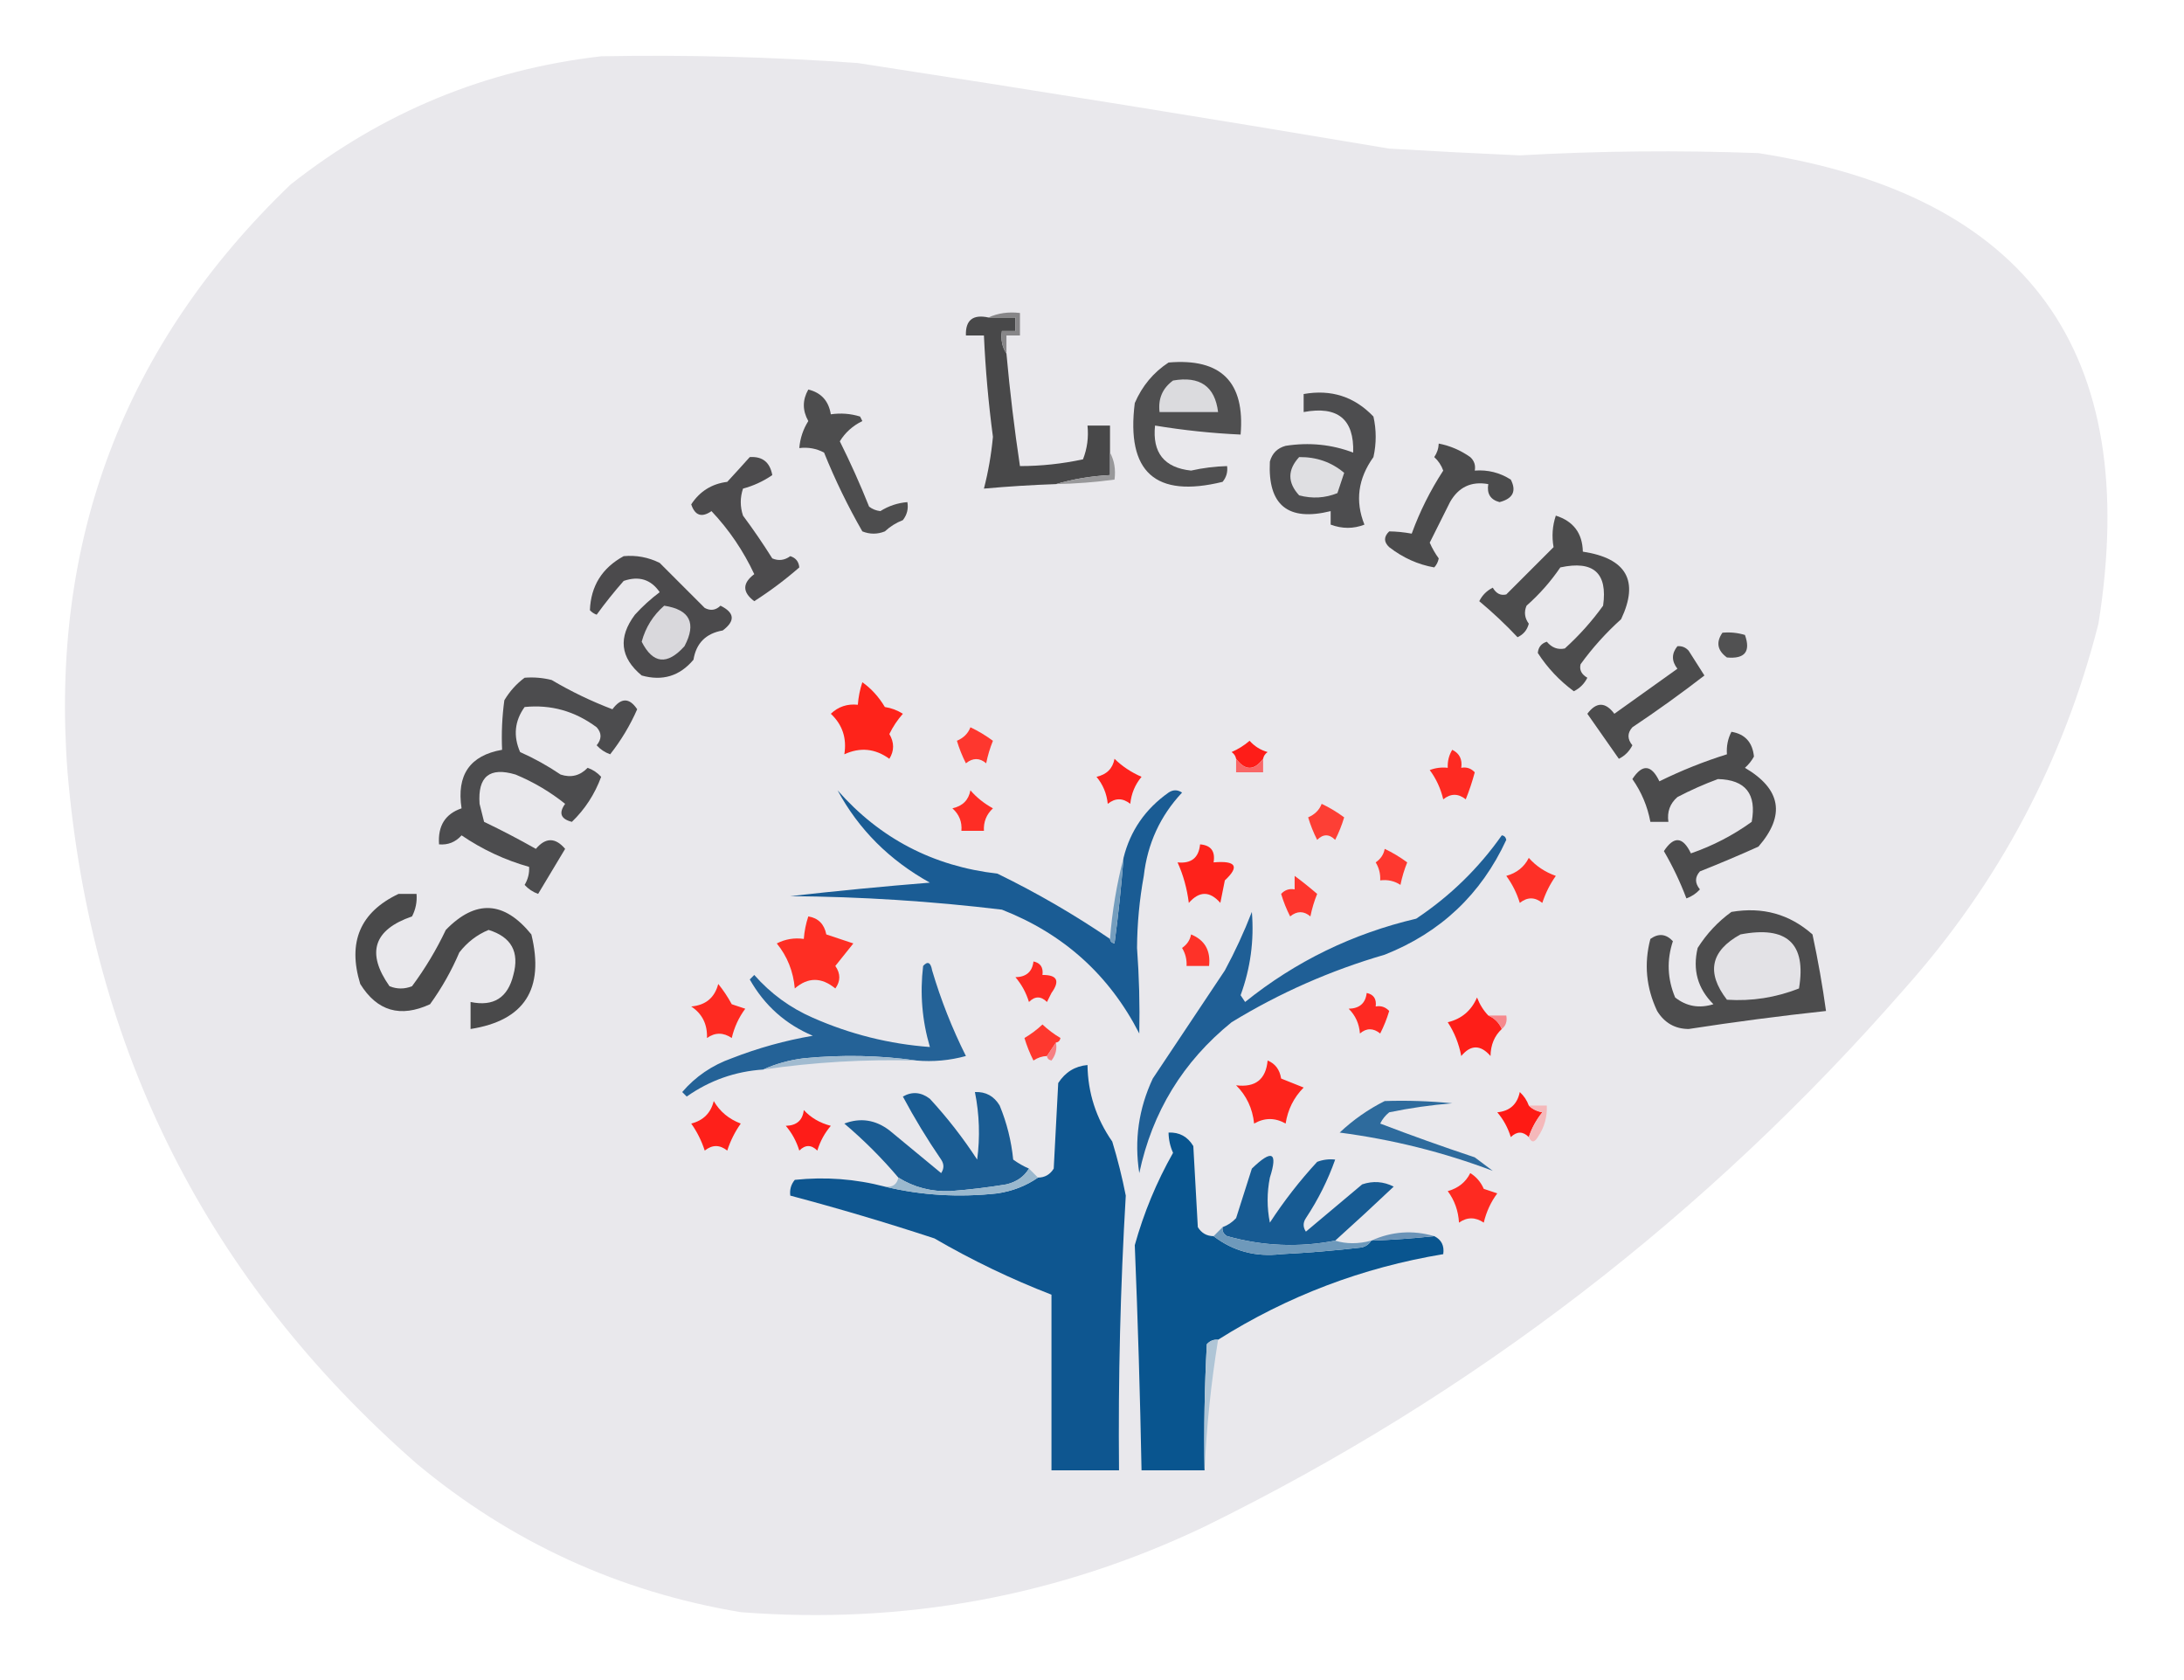 <svg xmlns="http://www.w3.org/2000/svg" version="1.1" width="485px" height="373px" style="shape-rendering:geometricPrecision; text-rendering:geometricPrecision; image-rendering:optimizeQuality; fill-rule:evenodd; clip-rule:evenodd" xmlns:xlink="http://www.w3.org/1999/xlink">
<g></g>
<g><path style="opacity:1" fill="#e9e8ec" d="M 133.5,12.5 C 152.529,12.142 171.529,12.642 190.5,14C 230.038,20.074 269.371,26.407 308.5,33C 318.163,33.574 327.83,34.074 337.5,34.5C 355.16,33.508 372.827,33.341 390.5,34C 450.477,43.398 475.643,78.231 466,138.5C 458.226,169.052 443.892,196.052 423,219.5C 379.05,269.858 327.217,309.691 267.5,339C 235.062,354.471 200.728,360.804 164.5,358C 137.498,353.498 113.498,342.498 92.5,325C 46.096,284.359 20.262,233.192 15,171.5C 11.047,119.999 27.547,76.499 64.5,41C 84.81,24.953 107.81,15.453 133.5,12.5 Z" data-index="1"></path></g>
<g><path style="opacity:1" fill="#484849" d="M 219.5,70.5 C 221.5,70.5 223.5,70.5 225.5,70.5C 225.5,71.5 225.5,72.5 225.5,73.5C 224.5,73.5 223.5,73.5 222.5,73.5C 222.216,75.415 222.549,77.081 223.5,78.5C 224.254,86.865 225.254,95.199 226.5,103.5C 231.215,103.494 235.882,102.994 240.5,102C 241.435,99.619 241.768,97.119 241.5,94.5C 243.167,94.5 244.833,94.5 246.5,94.5C 246.5,96.5 246.5,98.5 246.5,100.5C 246.5,102.167 246.5,103.833 246.5,105.5C 242.295,105.717 238.295,106.383 234.5,107.5C 229.155,107.687 223.822,108.02 218.5,108.5C 219.467,104.76 220.134,100.926 220.5,97C 219.505,89.528 218.839,82.028 218.5,74.5C 217.167,74.5 215.833,74.5 214.5,74.5C 214.384,71.09 216.05,69.756 219.5,70.5 Z" data-index="2"></path></g>
<g><path style="opacity:1" fill="#878688" d="M 219.5,70.5 C 221.607,69.532 223.941,69.198 226.5,69.5C 226.5,71.167 226.5,72.833 226.5,74.5C 225.5,74.5 224.5,74.5 223.5,74.5C 223.5,75.833 223.5,77.167 223.5,78.5C 222.549,77.081 222.216,75.415 222.5,73.5C 223.5,73.5 224.5,73.5 225.5,73.5C 225.5,72.5 225.5,71.5 225.5,70.5C 223.5,70.5 221.5,70.5 219.5,70.5 Z" data-index="3"></path></g>
<g><path style="opacity:1" fill="#4f4f50" d="M 259.5,80.5 C 271.167,79.5 276.5,84.833 275.5,96.5C 269.123,96.208 262.79,95.541 256.5,94.5C 255.868,100.53 258.535,103.863 264.5,104.5C 267.14,103.905 269.807,103.572 272.5,103.5C 272.67,104.822 272.337,105.989 271.5,107C 256.569,110.666 250.069,104.833 252,89.5C 253.642,85.7 256.142,82.7 259.5,80.5 Z" data-index="4"></path></g>
<g><path style="opacity:1" fill="#dbdbde" d="M 260.5,84.5 C 266.468,83.459 269.801,85.792 270.5,91.5C 266.167,91.5 261.833,91.5 257.5,91.5C 257.15,88.547 258.15,86.213 260.5,84.5 Z" data-index="5"></path></g>
<g><path style="opacity:1" fill="#4d4d4e" d="M 179.5,86.5 C 182.353,87.189 184.019,89.022 184.5,92C 186.743,91.681 188.91,91.848 191,92.5C 191.167,92.833 191.333,93.167 191.5,93.5C 189.354,94.556 187.688,96.056 186.5,98C 188.853,102.715 191.02,107.549 193,112.5C 193.725,113.059 194.558,113.392 195.5,113.5C 197.325,112.349 199.325,111.682 201.5,111.5C 201.762,112.978 201.429,114.311 200.5,115.5C 198.998,116.083 197.665,116.916 196.5,118C 194.833,118.667 193.167,118.667 191.5,118C 188.282,112.397 185.449,106.563 183,100.5C 181.301,99.594 179.467,99.261 177.5,99.5C 177.682,97.325 178.349,95.325 179.5,93.5C 178.179,91.147 178.179,88.814 179.5,86.5 Z" data-index="6"></path></g>
<g><path style="opacity:1" fill="#4d4d4f" d="M 289.5,87.5 C 295.613,86.41 300.779,88.077 305,92.5C 305.667,95.5 305.667,98.5 305,101.5C 301.568,106.283 300.901,111.283 303,116.5C 300.568,117.45 298.068,117.45 295.5,116.5C 295.5,115.5 295.5,114.5 295.5,113.5C 286.016,115.844 281.516,112.178 282,102.5C 282.5,100.667 283.667,99.5 285.5,99C 290.717,98.188 295.717,98.688 300.5,100.5C 300.74,93.087 297.073,90.087 289.5,91.5C 289.5,90.167 289.5,88.833 289.5,87.5 Z" data-index="7"></path></g>
<g><path style="opacity:1" fill="#4b4b4c" d="M 319.5,98.5 C 322.005,98.98 324.338,99.98 326.5,101.5C 327.386,102.325 327.719,103.325 327.5,104.5C 330.39,104.278 333.057,104.945 335.5,106.5C 336.811,109.063 335.978,110.73 333,111.5C 330.98,110.968 330.147,109.635 330.5,107.5C 326.727,106.822 323.894,108.156 322,111.5C 320.482,114.536 318.982,117.536 317.5,120.5C 318.037,121.741 318.704,122.908 319.5,124C 319.355,124.772 319.022,125.439 318.5,126C 314.894,125.369 311.561,123.869 308.5,121.5C 307.269,120.349 307.269,119.183 308.5,118C 310.107,118.019 311.774,118.185 313.5,118.5C 315.292,113.582 317.625,108.916 320.5,104.5C 320.081,103.328 319.415,102.328 318.5,101.5C 319.127,100.583 319.461,99.583 319.5,98.5 Z" data-index="8"></path></g>
<g><path style="opacity:1" fill="#4c4b4d" d="M 166.5,101.5 C 169.321,101.316 170.988,102.649 171.5,105.5C 169.51,106.873 167.343,107.873 165,108.5C 164.333,110.5 164.333,112.5 165,114.5C 167.29,117.58 169.457,120.747 171.5,124C 172.899,124.595 174.232,124.428 175.5,123.5C 176.72,123.887 177.387,124.72 177.5,126C 174.376,128.734 171.043,131.234 167.5,133.5C 164.833,131.5 164.833,129.5 167.5,127.5C 165.076,122.314 161.909,117.647 158,113.5C 155.833,115 154.333,114.5 153.5,112C 155.399,109.101 158.065,107.434 161.5,107C 163.201,105.161 164.868,103.327 166.5,101.5 Z" data-index="9"></path></g>
<g><path style="opacity:1" fill="#dfdfe2" d="M 288.5,101.5 C 292.351,101.455 295.684,102.621 298.5,105C 298,106.5 297.5,108 297,109.5C 294.263,110.61 291.429,110.777 288.5,110C 285.899,107.17 285.899,104.337 288.5,101.5 Z" data-index="10"></path></g>
<g><path style="opacity:1" fill="#98989a" d="M 246.5,100.5 C 247.461,102.265 247.795,104.265 247.5,106.5C 243.19,107.08 238.857,107.414 234.5,107.5C 238.295,106.383 242.295,105.717 246.5,105.5C 246.5,103.833 246.5,102.167 246.5,100.5 Z" data-index="11"></path></g>
<g><path style="opacity:1" fill="#4c4c4d" d="M 345.5,114.5 C 349.412,115.744 351.412,118.411 351.5,122.5C 361.204,123.972 364.037,128.972 360,137.5C 356.63,140.535 353.63,143.868 351,147.5C 350.689,148.742 351.189,149.742 352.5,150.5C 351.833,151.833 350.833,152.833 349.5,153.5C 346.299,151.134 343.633,148.3 341.5,145C 341.613,143.72 342.28,142.887 343.5,142.5C 344.62,143.833 345.953,144.333 347.5,144C 350.685,141.116 353.518,137.949 356,134.5C 357.033,127.24 353.867,124.407 346.5,126C 344.372,129.13 341.872,131.963 339,134.5C 338.405,135.899 338.572,137.232 339.5,138.5C 339.135,139.902 338.301,140.902 337,141.5C 334.339,138.673 331.505,136.006 328.5,133.5C 329.167,132.167 330.167,131.167 331.5,130.5C 332.258,131.811 333.258,132.311 334.5,132C 338,128.5 341.5,125 345,121.5C 344.577,119.097 344.744,116.763 345.5,114.5 Z" data-index="12"></path></g>
<g><path style="opacity:1" fill="#4b4a4c" d="M 138.5,123.5 C 141.32,123.248 143.986,123.748 146.5,125C 149.833,128.333 153.167,131.667 156.5,135C 157.784,135.684 158.951,135.517 160,134.5C 163.151,136.052 163.318,137.885 160.5,140C 156.764,140.65 154.597,142.817 154,146.5C 150.95,150.13 147.117,151.297 142.5,150C 137.722,146.034 137.222,141.534 141,136.5C 142.684,134.649 144.517,132.982 146.5,131.5C 144.559,128.666 141.893,127.832 138.5,129C 136.38,131.409 134.38,133.909 132.5,136.5C 131.914,136.291 131.414,135.957 131,135.5C 131.209,130.114 133.709,126.114 138.5,123.5 Z" data-index="13"></path></g>
<g><path style="opacity:1" fill="#d9d8dc" d="M 147.5,134.5 C 153.214,135.383 154.714,138.383 152,143.5C 148.165,147.759 144.999,147.426 142.5,142.5C 143.366,139.308 145.032,136.641 147.5,134.5 Z" data-index="14"></path></g>
<g><path style="opacity:1" fill="#515152" d="M 382.5,140.5 C 384.199,140.34 385.866,140.506 387.5,141C 388.813,144.692 387.48,146.359 383.5,146C 381.365,144.444 381.032,142.611 382.5,140.5 Z" data-index="15"></path></g>
<g><path style="opacity:1" fill="#4c4c4d" d="M 372.5,143.5 C 373.496,143.414 374.329,143.748 375,144.5C 376.182,146.344 377.349,148.177 378.5,150C 373.325,154.001 367.992,157.835 362.5,161.5C 361.355,162.776 361.355,164.109 362.5,165.5C 361.833,166.833 360.833,167.833 359.5,168.5C 357.167,165.167 354.833,161.833 352.5,158.5C 354.5,155.833 356.5,155.833 358.5,158.5C 363.167,155.167 367.833,151.833 372.5,148.5C 371.185,146.801 371.185,145.135 372.5,143.5 Z" data-index="16"></path></g>
<g><path style="opacity:1" fill="#4c4c4e" d="M 116.5,150.5 C 118.527,150.338 120.527,150.505 122.5,151C 126.81,153.549 131.31,155.715 136,157.5C 137.931,154.895 139.764,154.895 141.5,157.5C 139.93,161.075 137.93,164.408 135.5,167.5C 134.328,167.081 133.328,166.415 132.5,165.5C 133.645,164.109 133.645,162.776 132.5,161.5C 127.681,157.91 122.347,156.41 116.5,157C 114.28,160.101 113.947,163.435 115.5,167C 118.661,168.413 121.661,170.08 124.5,172C 126.809,172.756 128.809,172.256 130.5,170.5C 131.672,170.919 132.672,171.585 133.5,172.5C 132.069,176.375 129.902,179.708 127,182.5C 124.52,181.878 124.02,180.544 125.5,178.5C 122.163,175.829 118.496,173.663 114.5,172C 108.728,170.268 106.061,172.435 106.5,178.5C 106.833,179.833 107.167,181.167 107.5,182.5C 111.396,184.365 115.23,186.365 119,188.5C 121.159,185.94 123.326,185.94 125.5,188.5C 123.5,191.833 121.5,195.167 119.5,198.5C 118.328,198.081 117.328,197.415 116.5,196.5C 117.246,195.264 117.579,193.93 117.5,192.5C 112.141,190.988 107.141,188.654 102.5,185.5C 101.158,187.005 99.492,187.672 97.5,187.5C 97.202,183.399 98.868,180.733 102.5,179.5C 101.355,172.085 104.355,167.752 111.5,166.5C 111.335,162.818 111.501,159.152 112,155.5C 113.193,153.503 114.693,151.836 116.5,150.5 Z" data-index="17"></path></g>
<g><path style="opacity:1" fill="#fe231a" d="M 191.5,151.5 C 193.483,152.902 195.149,154.736 196.5,157C 197.938,157.219 199.271,157.719 200.5,158.5C 199.289,159.874 198.289,161.374 197.5,163C 198.606,164.882 198.606,166.716 197.5,168.5C 194.352,166.212 191.019,165.878 187.5,167.5C 188.077,163.92 187.077,160.92 184.5,158.5C 186.173,156.914 188.173,156.247 190.5,156.5C 190.629,154.784 190.962,153.117 191.5,151.5 Z" data-index="18"></path></g>
<g><path style="opacity:1" fill="#fe372e" d="M 215.5,161.5 C 217.213,162.305 218.879,163.305 220.5,164.5C 219.846,166.115 219.346,167.782 219,169.5C 217.542,168.253 216.042,168.253 214.5,169.5C 213.682,167.892 213.015,166.225 212.5,164.5C 213.993,163.859 214.993,162.859 215.5,161.5 Z" data-index="19"></path></g>
<g><path style="opacity:1" fill="#4b4b4c" d="M 384.5,162.5 C 387.514,163.004 389.18,164.837 389.5,168C 388.978,168.95 388.311,169.784 387.5,170.5C 395.53,175.22 396.53,181.053 390.5,188C 386.207,189.931 381.874,191.764 377.5,193.5C 376.355,194.776 376.355,196.109 377.5,197.5C 376.672,198.415 375.672,199.081 374.5,199.5C 373.118,195.846 371.451,192.346 369.5,189C 371.72,185.597 373.72,185.764 375.5,189.5C 380.361,187.82 384.861,185.486 389,182.5C 390.134,176.312 387.634,173.146 381.5,173C 378.417,174.139 375.417,175.472 372.5,177C 370.845,178.444 370.178,180.278 370.5,182.5C 369.167,182.5 367.833,182.5 366.5,182.5C 365.857,179.047 364.524,175.881 362.5,173C 364.72,169.597 366.72,169.764 368.5,173.5C 373.376,171.099 378.376,169.099 383.5,167.5C 383.366,165.708 383.699,164.042 384.5,162.5 Z" data-index="20"></path></g>
<g><path style="opacity:1" fill="#fe1d18" d="M 280.5,168.5 C 278.5,171.167 276.5,171.167 274.5,168.5C 274.389,167.883 274.056,167.383 273.5,167C 274.966,166.365 276.3,165.531 277.5,164.5C 278.59,165.727 279.924,166.56 281.5,167C 280.944,167.383 280.611,167.883 280.5,168.5 Z" data-index="21"></path></g>
<g><path style="opacity:1" fill="#fe2a22" d="M 322.5,166.5 C 324.104,167.287 324.771,168.62 324.5,170.5C 325.675,170.281 326.675,170.614 327.5,171.5C 326.959,173.535 326.292,175.535 325.5,177.5C 323.833,176.167 322.167,176.167 320.5,177.5C 319.928,175.083 318.928,172.916 317.5,171C 318.793,170.51 320.127,170.343 321.5,170.5C 321.433,169.041 321.766,167.708 322.5,166.5 Z" data-index="22"></path></g>
<g><path style="opacity:1" fill="#fe211c" d="M 247.5,168.5 C 249.175,170.149 251.175,171.482 253.5,172.5C 252.066,174.22 251.233,176.22 251,178.5C 249.333,177.167 247.667,177.167 246,178.5C 245.767,176.22 244.934,174.22 243.5,172.5C 245.769,171.995 247.103,170.662 247.5,168.5 Z" data-index="23"></path></g>
<g><path style="opacity:1" fill="#f96767" d="M 274.5,168.5 C 276.5,171.167 278.5,171.167 280.5,168.5C 280.5,169.5 280.5,170.5 280.5,171.5C 278.5,171.5 276.5,171.5 274.5,171.5C 274.5,170.5 274.5,169.5 274.5,168.5 Z" data-index="24"></path></g>
<g><path style="opacity:1" fill="#1a5c94" d="M 246.5,208.5 C 246.56,209.043 246.893,209.376 247.5,209.5C 248.343,203.175 249.01,196.842 249.5,190.5C 250.995,184.487 254.329,179.654 259.5,176C 260.5,175.333 261.5,175.333 262.5,176C 257.654,181.172 254.82,187.339 254,194.5C 253.036,199.786 252.536,205.12 252.5,210.5C 252.968,216.844 253.134,223.177 253,229.5C 246.353,216.524 236.186,207.357 222.5,202C 206.922,200.121 191.255,199.121 175.5,199C 185.816,197.835 196.15,196.835 206.5,196C 197.524,191.024 190.691,184.191 186,175.5C 195.416,186.202 207.25,192.368 221.5,194C 230.239,198.262 238.572,203.095 246.5,208.5 Z" data-index="25"></path></g>
<g><path style="opacity:1" fill="#fe2d25" d="M 215.5,175.5 C 216.872,177.089 218.539,178.422 220.5,179.5C 219.05,180.85 218.383,182.516 218.5,184.5C 216.833,184.5 215.167,184.5 213.5,184.5C 213.672,182.508 213.005,180.842 211.5,179.5C 213.769,178.995 215.103,177.662 215.5,175.5 Z" data-index="26"></path></g>
<g><path style="opacity:1" fill="#fd3f35" d="M 293.5,178.5 C 295.213,179.305 296.879,180.305 298.5,181.5C 297.985,183.225 297.318,184.892 296.5,186.5C 295.167,185.167 293.833,185.167 292.5,186.5C 291.682,184.892 291.015,183.225 290.5,181.5C 291.993,180.859 292.993,179.859 293.5,178.5 Z" data-index="27"></path></g>
<g><path style="opacity:1" fill="#fe221b" d="M 266.5,187.5 C 268.912,187.694 269.912,189.027 269.5,191.5C 274.496,191.07 275.33,192.403 272,195.5C 271.667,197.167 271.333,198.833 271,200.5C 268.667,197.833 266.333,197.833 264,200.5C 263.599,197.301 262.766,194.301 261.5,191.5C 264.546,191.817 266.213,190.484 266.5,187.5 Z" data-index="28"></path></g>
<g><path style="opacity:1" fill="#fe382f" d="M 307.5,188.5 C 309.213,189.305 310.879,190.305 312.5,191.5C 311.846,193.115 311.346,194.782 311,196.5C 309.644,195.62 308.144,195.286 306.5,195.5C 306.579,194.07 306.246,192.736 305.5,191.5C 306.612,190.735 307.279,189.735 307.5,188.5 Z" data-index="29"></path></g>
<g><path style="opacity:1" fill="#fe3027" d="M 339.5,190.5 C 341.089,192.306 343.089,193.639 345.5,194.5C 344.205,196.328 343.205,198.328 342.5,200.5C 340.833,199.167 339.167,199.167 337.5,200.5C 336.827,198.311 335.827,196.311 334.5,194.5C 336.826,193.855 338.493,192.522 339.5,190.5 Z" data-index="30"></path></g>
<g><path style="opacity:1" fill="#fe362d" d="M 287.5,194.5 C 289.149,195.714 290.815,197.047 292.5,198.5C 291.846,200.115 291.346,201.782 291,203.5C 289.542,202.253 288.042,202.253 286.5,203.5C 285.682,201.892 285.015,200.225 284.5,198.5C 285.325,197.614 286.325,197.281 287.5,197.5C 287.5,196.5 287.5,195.5 287.5,194.5 Z" data-index="31"></path></g>
<g><path style="opacity:1" fill="#49494a" d="M 88.5,198.5 C 89.833,198.5 91.167,198.5 92.5,198.5C 92.643,200.262 92.309,201.929 91.5,203.5C 82.96,206.443 81.293,211.609 86.5,219C 88.167,219.667 89.833,219.667 91.5,219C 94.398,215.095 96.898,210.929 99,206.5C 105.613,199.697 111.947,200.031 118,207.5C 120.958,219.629 116.458,226.629 104.5,228.5C 104.5,226.5 104.5,224.5 104.5,222.5C 109.598,223.571 112.764,221.571 114,216.5C 115.395,211.394 113.561,208.061 108.5,206.5C 105.932,207.559 103.765,209.226 102,211.5C 100.266,215.57 98.1,219.403 95.5,223C 88.915,226.042 83.748,224.542 80,218.5C 77.149,209.219 79.982,202.553 88.5,198.5 Z" data-index="32"></path></g>
<g><path style="opacity:1" fill="#4c4c4d" d="M 384.5,202.5 C 391.409,201.322 397.409,202.988 402.5,207.5C 403.732,213.257 404.732,218.924 405.5,224.5C 395.312,225.598 385.145,226.932 375,228.5C 371.967,228.481 369.633,227.148 368,224.5C 365.553,219.315 365.053,213.982 366.5,208.5C 368.307,207.201 369.973,207.368 371.5,209C 370.102,213.204 370.269,217.371 372,221.5C 374.497,223.478 377.331,223.978 380.5,223C 377.006,219.539 375.839,215.372 377,210.5C 379.028,207.308 381.528,204.641 384.5,202.5 Z" data-index="33"></path></g>
<g><path style="opacity:1" fill="#fe2e23" d="M 179.5,203.5 C 181.701,203.858 183.035,205.192 183.5,207.5C 185.5,208.167 187.5,208.833 189.5,209.5C 188.167,211.167 186.833,212.833 185.5,214.5C 186.681,216.198 186.681,217.865 185.5,219.5C 182.422,216.966 179.422,216.966 176.5,219.5C 176.163,215.693 174.829,212.36 172.5,209.5C 174.396,208.534 176.396,208.201 178.5,208.5C 178.629,206.784 178.962,205.117 179.5,203.5 Z" data-index="34"></path></g>
<g><path style="opacity:1" fill="#759ebe" d="M 249.5,190.5 C 249.01,196.842 248.343,203.175 247.5,209.5C 246.893,209.376 246.56,209.043 246.5,208.5C 246.972,202.404 247.972,196.404 249.5,190.5 Z" data-index="35"></path></g>
<g><path style="opacity:1" fill="#e3e2e6" d="M 386.5,207.5 C 396.844,205.518 401.177,209.518 399.5,219.5C 394.339,221.527 389.006,222.36 383.5,222C 378.863,215.986 379.863,211.153 386.5,207.5 Z" data-index="36"></path></g>
<g><path style="opacity:1" fill="#fe3228" d="M 264.5,207.5 C 267.543,208.744 268.876,211.077 268.5,214.5C 266.833,214.5 265.167,214.5 263.5,214.5C 263.579,213.07 263.246,211.736 262.5,210.5C 263.612,209.735 264.279,208.735 264.5,207.5 Z" data-index="37"></path></g>
<g><path style="opacity:1" fill="#1f5f96" d="M 333.5,185.5 C 334.043,185.56 334.376,185.893 334.5,186.5C 328.91,198.59 319.91,207.09 307.5,212C 295.46,215.503 284.127,220.503 273.5,227C 262.716,235.732 255.883,246.898 253,260.5C 251.859,253.184 252.859,246.184 256,239.5C 261.333,231.5 266.667,223.5 272,215.5C 274.274,211.286 276.274,206.953 278,202.5C 278.528,208.834 277.695,215 275.5,221C 275.833,221.5 276.167,222 276.5,222.5C 287.709,213.486 300.376,207.319 314.5,204C 322,199 328.333,192.833 333.5,185.5 Z" data-index="38"></path></g>
<g><path style="opacity:1" fill="#fe2a23" d="M 229.5,213.5 C 231.048,213.821 231.715,214.821 231.5,216.5C 234.773,216.471 235.44,217.804 233.5,220.5C 233.167,221.167 232.833,221.833 232.5,222.5C 231.167,221.167 229.833,221.167 228.5,222.5C 227.866,220.433 226.866,218.6 225.5,217C 227.91,216.943 229.244,215.776 229.5,213.5 Z" data-index="39"></path></g>
<g><path style="opacity:1" fill="#fe2a21" d="M 159.5,218.5 C 160.601,219.848 161.601,221.348 162.5,223C 163.5,223.333 164.5,223.667 165.5,224C 164.072,225.916 163.072,228.083 162.5,230.5C 160.629,229.233 158.796,229.233 157,230.5C 157.107,227.443 155.94,225.109 153.5,223.5C 156.71,223.214 158.71,221.547 159.5,218.5 Z" data-index="40"></path></g>
<g><path style="opacity:1" fill="#fe2922" d="M 303.5,220.5 C 305.048,220.821 305.715,221.821 305.5,223.5C 306.675,223.281 307.675,223.614 308.5,224.5C 307.985,226.225 307.318,227.892 306.5,229.5C 304.958,228.253 303.458,228.253 302,229.5C 301.837,227.324 301.004,225.491 299.5,224C 301.91,223.943 303.244,222.776 303.5,220.5 Z" data-index="41"></path></g>
<g><path style="opacity:1" fill="#fe1e18" d="M 330.5,225.5 C 331.9,226.1 332.9,227.1 333.5,228.5C 331.87,230.026 331.037,232.026 331,234.5C 328.778,231.956 326.611,231.956 324.5,234.5C 323.971,231.743 322.971,229.243 321.5,227C 324.573,226.261 326.74,224.428 328,221.5C 328.608,223.066 329.442,224.4 330.5,225.5 Z" data-index="42"></path></g>
<g><path style="opacity:1" fill="#246297" d="M 203.5,235.5 C 195.344,234.343 187.01,234.177 178.5,235C 175.258,235.406 172.258,236.239 169.5,237.5C 163.268,237.911 157.601,239.911 152.5,243.5C 152.167,243.167 151.833,242.833 151.5,242.5C 154.458,239.056 158.124,236.556 162.5,235C 168.328,232.724 174.328,231.058 180.5,230C 174.44,227.443 169.774,223.276 166.5,217.5C 166.833,217.167 167.167,216.833 167.5,216.5C 171.132,220.633 175.465,223.8 180.5,226C 188.826,229.672 197.493,231.838 206.5,232.5C 204.768,226.61 204.268,220.61 205,214.5C 206.016,213.366 206.683,213.699 207,215.5C 208.94,222.047 211.44,228.381 214.5,234.5C 210.893,235.489 207.226,235.823 203.5,235.5 Z" data-index="43"></path></g>
<g><path style="opacity:1" fill="#f6898d" d="M 330.5,225.5 C 331.833,225.5 333.167,225.5 334.5,225.5C 334.737,226.791 334.404,227.791 333.5,228.5C 332.9,227.1 331.9,226.1 330.5,225.5 Z" data-index="44"></path></g>
<g><path style="opacity:1" fill="#fe382e" d="M 234.5,231.5 C 233.833,232.5 233.167,233.5 232.5,234.5C 231.417,234.539 230.417,234.873 229.5,235.5C 228.682,233.892 228.015,232.225 227.5,230.5C 228.948,229.646 230.281,228.646 231.5,227.5C 232.719,228.646 234.052,229.646 235.5,230.5C 235.376,231.107 235.043,231.44 234.5,231.5 Z" data-index="45"></path></g>
<g><path style="opacity:1" fill="#a1bbd0" d="M 203.5,235.5 C 192.098,235.2 180.765,235.867 169.5,237.5C 172.258,236.239 175.258,235.406 178.5,235C 187.01,234.177 195.344,234.343 203.5,235.5 Z" data-index="46"></path></g>
<g><path style="opacity:1" fill="#f77f82" d="M 234.5,231.5 C 234.762,232.978 234.429,234.311 233.5,235.5C 232.893,235.376 232.56,235.043 232.5,234.5C 233.167,233.5 233.833,232.5 234.5,231.5 Z" data-index="47"></path></g>
<g><path style="opacity:1" fill="#0e5690" d="M 196.5,263.5 C 204.597,265.445 212.931,265.945 221.5,265C 224.865,264.495 227.865,263.328 230.5,261.5C 232.017,261.489 233.184,260.823 234,259.5C 234.333,253.167 234.667,246.833 235,240.5C 236.571,238.077 238.737,236.744 241.5,236.5C 241.583,242.682 243.417,248.349 247,253.5C 248.206,257.45 249.206,261.45 250,265.5C 248.803,285.78 248.303,306.113 248.5,326.5C 243.5,326.5 238.5,326.5 233.5,326.5C 233.5,313.5 233.5,300.5 233.5,287.5C 224.512,284.014 215.845,279.847 207.5,275C 196.917,271.521 186.25,268.355 175.5,265.5C 175.33,264.178 175.663,263.011 176.5,262C 183.264,261.286 189.931,261.786 196.5,263.5 Z" data-index="48"></path></g>
<g><path style="opacity:1" fill="#fe241c" d="M 281.5,235.5 C 283.185,236.184 284.185,237.517 284.5,239.5C 286.167,240.167 287.833,240.833 289.5,241.5C 287.317,243.707 285.984,246.374 285.5,249.5C 283.167,248.167 280.833,248.167 278.5,249.5C 278.15,246.138 276.816,243.305 274.5,241C 278.782,241.532 281.116,239.698 281.5,235.5 Z" data-index="49"></path></g>
<g><path style="opacity:1" fill="#1a5c93" d="M 228.5,259.5 C 227.426,261.284 225.76,262.451 223.5,263C 219.356,263.687 215.189,264.187 211,264.5C 206.783,264.655 202.95,263.655 199.5,261.5C 195.854,257.188 191.854,253.188 187.5,249.5C 191.066,248.149 194.399,248.649 197.5,251C 201.333,254.167 205.167,257.333 209,260.5C 209.667,259.5 209.667,258.5 209,257.5C 205.915,253 203.082,248.333 200.5,243.5C 202.55,242.337 204.55,242.504 206.5,244C 210.382,248.214 213.882,252.714 217,257.5C 217.663,252.463 217.496,247.463 216.5,242.5C 218.903,242.393 220.736,243.393 222,245.5C 223.586,249.344 224.586,253.344 225,257.5C 226.113,258.305 227.279,258.972 228.5,259.5 Z" data-index="50"></path></g>
<g><path style="opacity:1" fill="#fe1a14" d="M 339.5,245.5 C 340.263,246.268 341.263,246.768 342.5,247C 341.131,248.719 340.131,250.552 339.5,252.5C 338.198,251.193 336.865,251.193 335.5,252.5C 334.866,250.433 333.866,248.6 332.5,247C 335.272,246.729 336.938,245.229 337.5,242.5C 338.425,243.357 339.092,244.357 339.5,245.5 Z" data-index="51"></path></g>
<g><path style="opacity:1" fill="#fe201a" d="M 158.5,244.5 C 159.861,246.836 161.861,248.502 164.5,249.5C 163.205,251.328 162.205,253.328 161.5,255.5C 159.833,254.167 158.167,254.167 156.5,255.5C 155.795,253.328 154.795,251.328 153.5,249.5C 156.182,248.818 157.848,247.152 158.5,244.5 Z" data-index="52"></path></g>
<g><path style="opacity:1" fill="#fe1c18" d="M 178.5,246.5 C 180.073,248.206 182.073,249.373 184.5,250C 183.134,251.6 182.134,253.433 181.5,255.5C 180.167,254.167 178.833,254.167 177.5,255.5C 176.866,253.433 175.866,251.6 174.5,250C 176.91,249.943 178.244,248.776 178.5,246.5 Z" data-index="53"></path></g>
<g><path style="opacity:1" fill="#f5b8ba" d="M 339.5,245.5 C 340.833,245.5 342.167,245.5 343.5,245.5C 343.613,248.049 342.946,250.382 341.5,252.5C 340.743,253.773 340.077,253.773 339.5,252.5C 340.131,250.552 341.131,248.719 342.5,247C 341.263,246.768 340.263,246.268 339.5,245.5 Z" data-index="54"></path></g>
<g><path style="opacity:1" fill="#2e6b9d" d="M 307.5,244.5 C 312.511,244.334 317.511,244.501 322.5,245C 317.79,245.375 313.123,246.042 308.5,247C 307.643,247.689 306.977,248.522 306.5,249.5C 313.434,252.151 320.434,254.651 327.5,257C 328.833,258 330.167,259 331.5,260C 320.61,255.88 309.277,253.046 297.5,251.5C 300.513,248.664 303.846,246.331 307.5,244.5 Z" data-index="55"></path></g>
<g><path style="opacity:1" fill="#09558f" d="M 269.5,274.5 C 273.855,277.834 278.855,279.168 284.5,278.5C 290.516,278.198 296.516,277.698 302.5,277C 303.416,276.722 304.082,276.222 304.5,275.5C 309.181,275.331 313.848,274.998 318.5,274.5C 320.104,275.287 320.771,276.62 320.5,278.5C 302.565,281.466 285.899,287.799 270.5,297.5C 269.504,297.414 268.671,297.748 268,298.5C 267.5,307.827 267.334,317.161 267.5,326.5C 262.833,326.5 258.167,326.5 253.5,326.5C 253.181,309.811 252.681,293.145 252,276.5C 254.005,269.302 256.838,262.468 260.5,256C 259.852,254.56 259.519,253.06 259.5,251.5C 261.903,251.393 263.736,252.393 265,254.5C 265.333,260.5 265.667,266.5 266,272.5C 266.816,273.823 267.983,274.489 269.5,274.5 Z" data-index="56"></path></g>
<g><path style="opacity:1" fill="#175b93" d="M 296.5,275.5 C 288.438,277.058 280.438,276.725 272.5,274.5C 271.702,274.043 271.369,273.376 271.5,272.5C 272.643,272.092 273.643,271.425 274.5,270.5C 275.667,266.833 276.833,263.167 278,259.5C 282.48,255.159 283.813,255.826 282,261.5C 281.333,264.833 281.333,268.167 282,271.5C 285.118,266.714 288.618,262.214 292.5,258C 293.793,257.51 295.127,257.343 296.5,257.5C 294.893,262.048 292.726,266.381 290,270.5C 289.333,271.5 289.333,272.5 290,273.5C 294.167,270 298.333,266.5 302.5,263C 304.902,262.186 307.235,262.353 309.5,263.5C 305.145,267.623 300.811,271.623 296.5,275.5 Z" data-index="57"></path></g>
<g><path style="opacity:1" fill="#fe2a21" d="M 326.5,260.5 C 327.837,261.315 328.837,262.482 329.5,264C 330.5,264.333 331.5,264.667 332.5,265C 331.072,266.916 330.072,269.083 329.5,271.5C 327.629,270.233 325.796,270.233 324,271.5C 323.849,268.881 323.015,266.547 321.5,264.5C 323.826,263.855 325.493,262.522 326.5,260.5 Z" data-index="58"></path></g>
<g><path style="opacity:1" fill="#9ab8ce" d="M 228.5,259.5 C 229.167,260.167 229.833,260.833 230.5,261.5C 227.865,263.328 224.865,264.495 221.5,265C 212.931,265.945 204.597,265.445 196.5,263.5C 198.179,263.715 199.179,263.048 199.5,261.5C 202.95,263.655 206.783,264.655 211,264.5C 215.189,264.187 219.356,263.687 223.5,263C 225.76,262.451 227.426,261.284 228.5,259.5 Z" data-index="59"></path></g>
<g><path style="opacity:1" fill="#6b94b8" d="M 318.5,274.5 C 313.848,274.998 309.181,275.331 304.5,275.5C 309.072,273.442 313.738,273.109 318.5,274.5 Z" data-index="60"></path></g>
<g><path style="opacity:1" fill="#6e99bb" d="M 271.5,272.5 C 271.369,273.376 271.702,274.043 272.5,274.5C 280.438,276.725 288.438,277.058 296.5,275.5C 298.981,276.258 301.648,276.258 304.5,275.5C 304.082,276.222 303.416,276.722 302.5,277C 296.516,277.698 290.516,278.198 284.5,278.5C 278.855,279.168 273.855,277.834 269.5,274.5C 270.167,273.833 270.833,273.167 271.5,272.5 Z" data-index="61"></path></g>
<g><path style="opacity:1" fill="#afc5d6" d="M 270.5,297.5 C 268.934,307.159 267.934,316.825 267.5,326.5C 267.334,317.161 267.5,307.827 268,298.5C 268.671,297.748 269.504,297.414 270.5,297.5 Z" data-index="62"></path></g>
</svg>